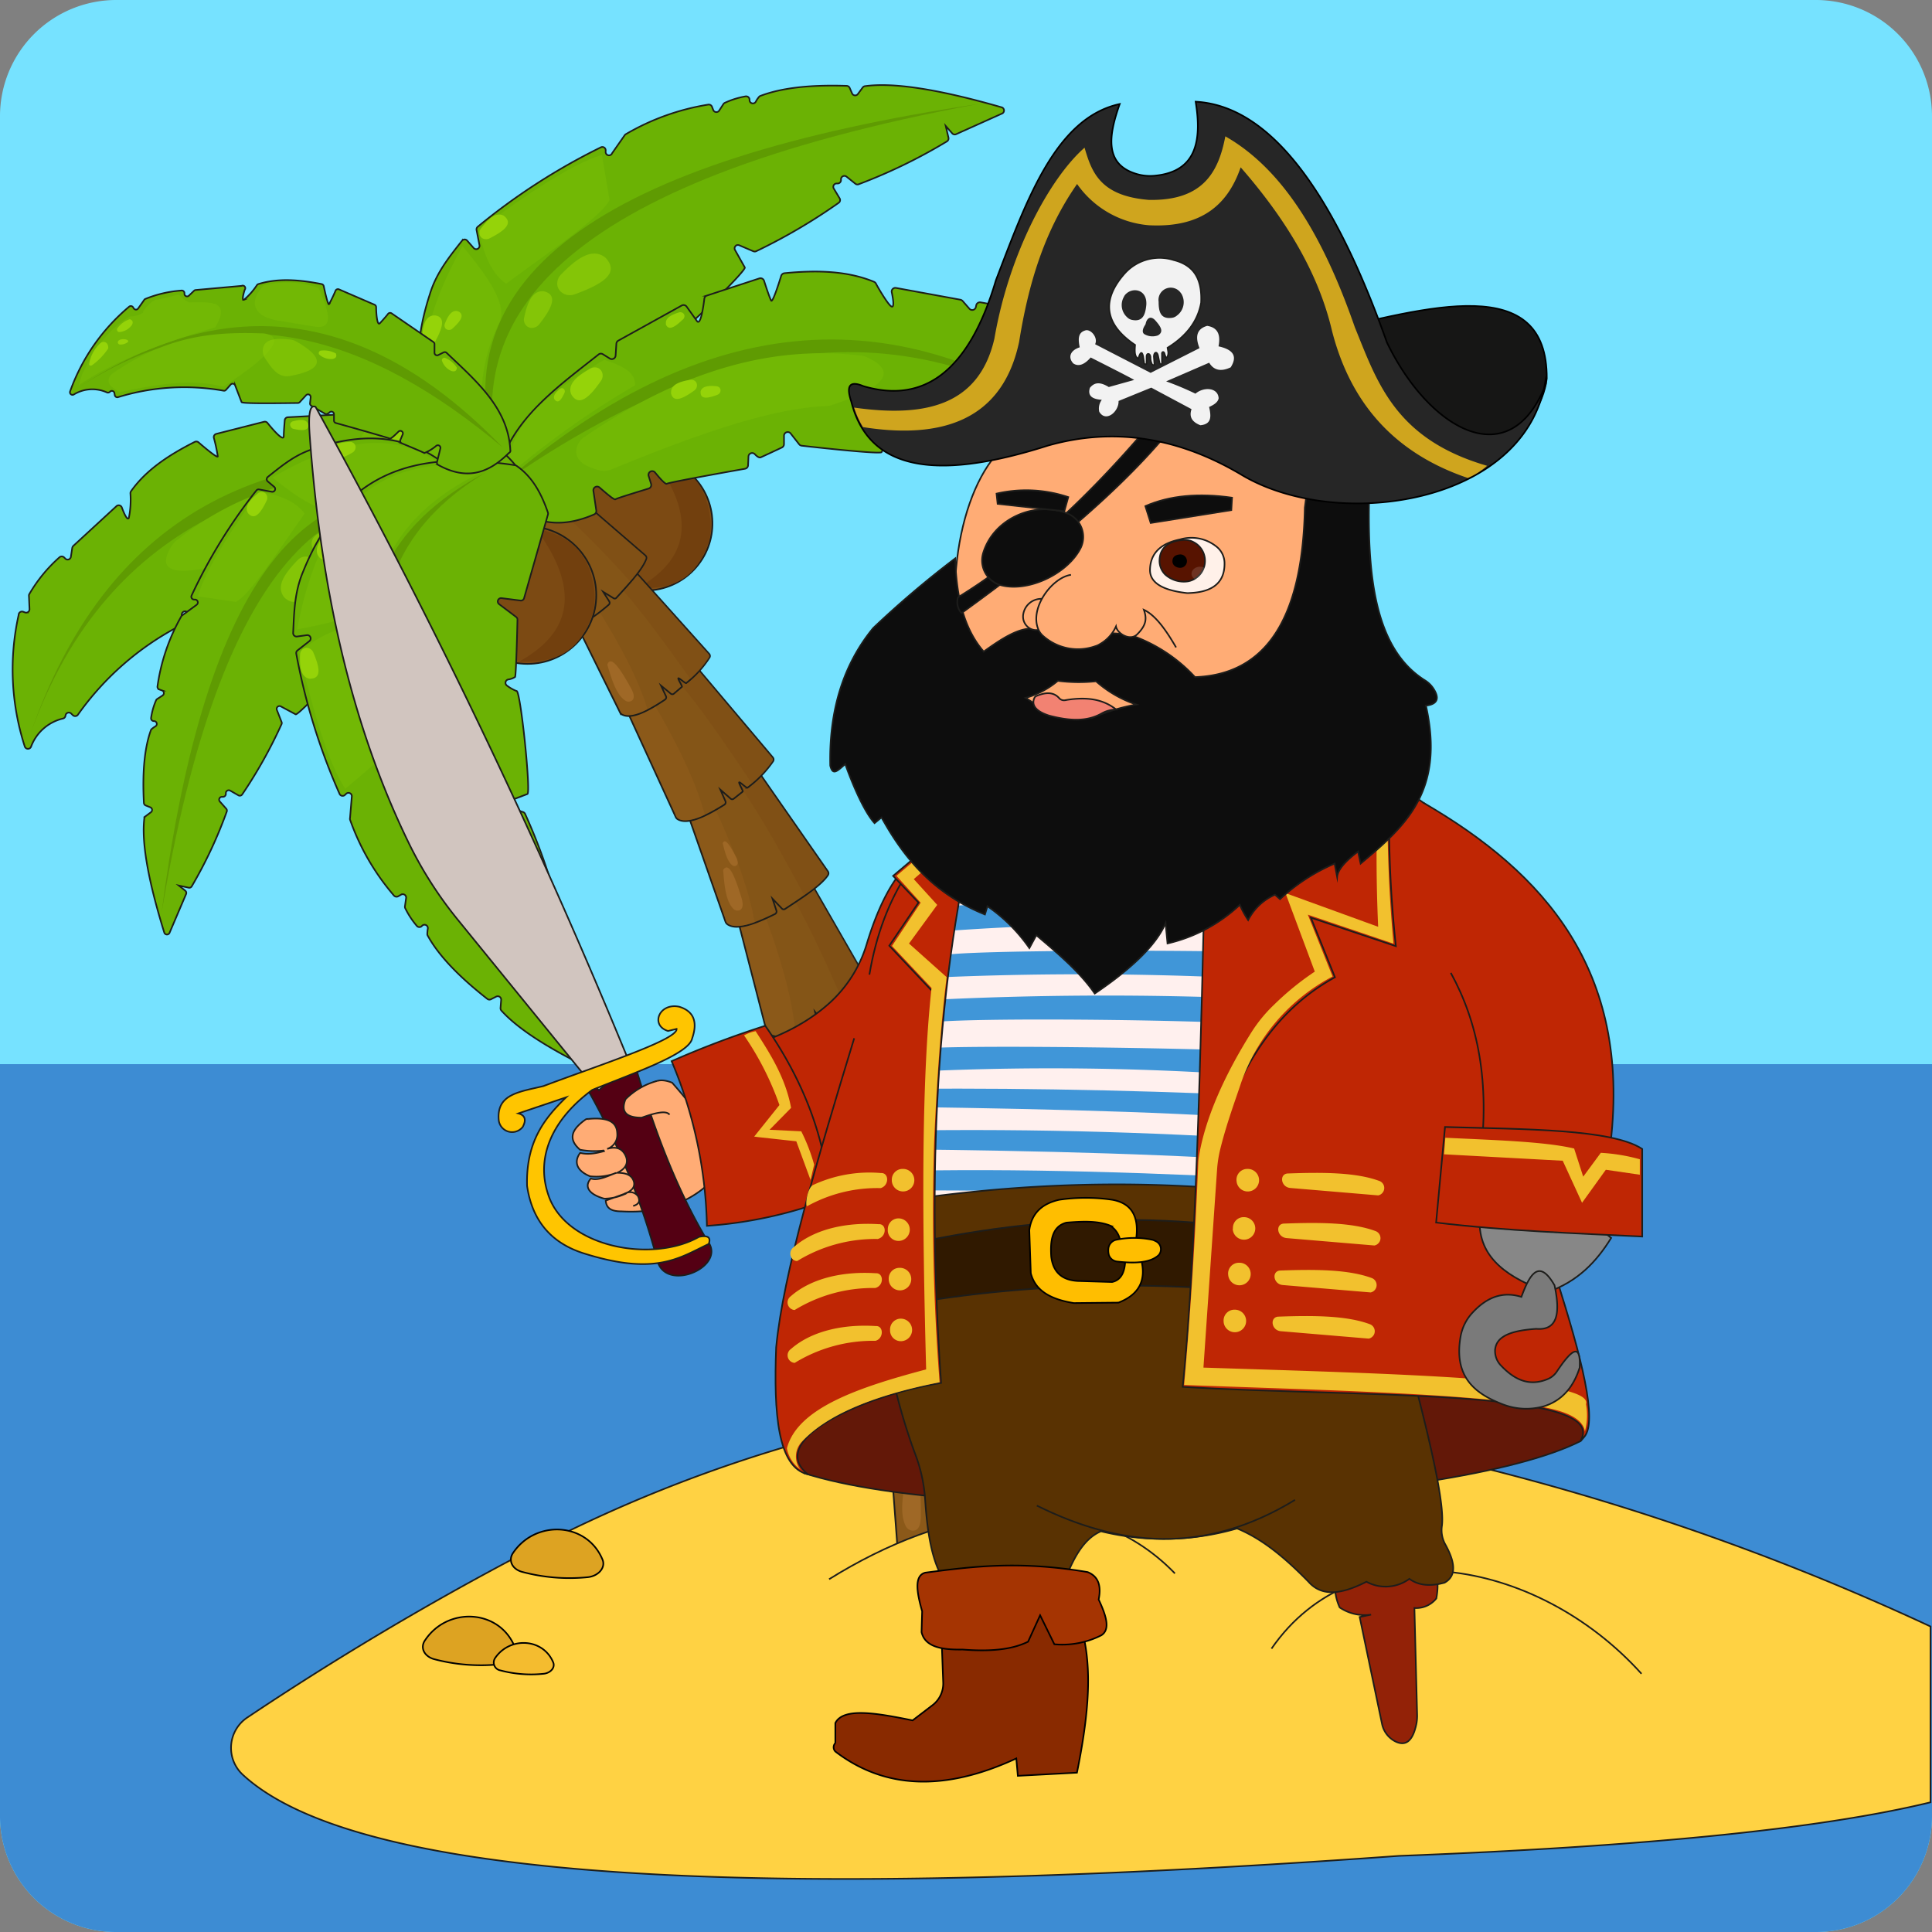 <svg id="Слой_2" data-name="Слой 2" xmlns="http://www.w3.org/2000/svg" viewBox="0 0 300 300"><rect x="0" y="0" width="300" height="300" fill="#808080" stroke="none"/><defs><style>.cls-1{fill:#76e2ff;}.cls-2{fill:#3d8cd3;}.cls-3,.cls-6{fill:#ffd243;}.cls-13,.cls-19,.cls-20,.cls-22,.cls-23,.cls-24,.cls-25,.cls-26,.cls-27,.cls-28,.cls-29,.cls-3,.cls-32,.cls-33,.cls-34,.cls-35,.cls-36,.cls-42,.cls-45,.cls-7,.cls-9{stroke:#1d1d1b;}.cls-13,.cls-19,.cls-20,.cls-22,.cls-23,.cls-24,.cls-25,.cls-26,.cls-27,.cls-28,.cls-29,.cls-3,.cls-32,.cls-33,.cls-34,.cls-35,.cls-36,.cls-37,.cls-39,.cls-4,.cls-40,.cls-42,.cls-45,.cls-46,.cls-47,.cls-48,.cls-5,.cls-7,.cls-9{stroke-miterlimit:10;stroke-width:0.25px;}.cls-4{fill:#f4bc2f;}.cls-37,.cls-39,.cls-4,.cls-40,.cls-46,.cls-47,.cls-48,.cls-5{stroke:#000;}.cls-5{fill:#dda322;}.cls-11,.cls-7{fill:#7c4a13;}.cls-8{fill:#72400e;}.cls-9{fill:#845517;}.cls-10{fill:#935d1c;}.cls-10,.cls-12{opacity:0.52;}.cls-11{opacity:0.45;}.cls-12{fill:#b27532;}.cls-13{fill:#6bb204;}.cls-14{fill:#5f9b02;}.cls-15{fill:#72b805;}.cls-16,.cls-17,.cls-18{fill:#95d309;}.cls-16{opacity:0.59;}.cls-18{opacity:0.44;}.cls-19{fill:#631808;}.cls-20{fill:#fff0ee;}.cls-21{fill:#4096d8;}.cls-22{fill:#932207;}.cls-23{fill:#593202;}.cls-24{fill:#301900;}.cls-25{fill:#ffac75;}.cls-26{fill:#540013;}.cls-27{fill:#d1c5bf;}.cls-28{fill:#ffc500;}.cls-29{fill:#bf2604;}.cls-30{fill:#f2c12e;}.cls-31{fill:#f2c02e;}.cls-32{fill:#878787;}.cls-33{fill:#7a7a7a;}.cls-34{fill:#0d0d0d;}.cls-35{fill:#fff1e9;}.cls-36{fill:#571300;}.cls-38{fill:#fffdfd;opacity:0.14;}.cls-38,.cls-41{isolation:isolate;}.cls-39{fill:#161615;}.cls-40,.cls-43{fill:#262626;}.cls-41{fill:#ffc91d;opacity:0.78;}.cls-42,.cls-44{fill:#f2f2f2;}.cls-45{fill:#f28272;}.cls-46{fill:#ffbe00;}.cls-47{fill:#892a00;}.cls-48{fill:#a53402;}</style></defs><title>3</title><path class="cls-1" d="M300,18V282a18,18,0,0,1-18,18H18A18,18,0,0,1,0,282V18A18.05,18.05,0,0,1,18,0H282A18.05,18.05,0,0,1,300,18Z"/><path class="cls-2" d="M300,165.24V282a18,18,0,0,1-18,18H18A18,18,0,0,1,0,282V165.24Z"/><path class="cls-3" d="M299.77,252.56v27.3c-17.61,4.27-45.84,6.93-82.54,8.32-111,8-163.68,2.11-179.57-12.64a5.67,5.67,0,0,1,.78-8.87,468.19,468.19,0,0,1,40.9-24.44q4.47-2.34,9-4.51a219.74,219.74,0,0,1,49.51-17.12,1,1,0,0,1,.25,0q2.9-.63,5.85-1.14c1.21-.22,2.43-.43,3.65-.62s2.62-.39,3.93-.54h0c1.73-.21,3.47-.37,5.21-.48h.15a103.42,103.42,0,0,1,17.15.33q11.08,1.11,21.74,2.79c2.57.39,5.11.81,7.64,1.26q5.68,1,11.24,2.16c1.47.29,2.94.61,4.4.93A386.27,386.27,0,0,1,299.77,252.56Z"/><path class="cls-4" d="M195.84,220.84c2.06-3.58,6.45-3,7.61,1.21a1.48,1.48,0,0,1-1.42,1.84,12.39,12.39,0,0,1-5.55-1A1.48,1.48,0,0,1,195.84,220.84Z"/><path class="cls-5" d="M79.64,241.18c3.48-5.24,11.5-4.86,13.92,1,.53,1.27-.69,2.62-2.43,2.74A28.45,28.45,0,0,1,81,244.06C79.51,243.62,78.91,242.29,79.64,241.18Z"/><path class="cls-5" d="M66,254.7c3.48-5.24,11.5-4.86,13.92,1,.53,1.27-.69,2.62-2.43,2.74a28.45,28.45,0,0,1-10.17-.83C65.82,257.14,65.22,255.81,66,254.7Z"/><path class="cls-4" d="M76.85,257.51c2.26-3.41,7.48-3.16,9.05.62.35.83-.45,1.71-1.58,1.78a18.52,18.52,0,0,1-6.61-.53A1.24,1.24,0,0,1,76.85,257.51Z"/><path class="cls-4" d="M213.8,225.75c.93-2.78,4.06-3,5.47-.24a1.06,1.06,0,0,1-.73,1.49,8.93,8.93,0,0,1-4,.11A1.06,1.06,0,0,1,213.8,225.75Z"/><path class="cls-6" d="M265.61,279.51c.1-.75.81-1.22,3.66-.67a.85.85,0,0,1,.37.18c1,.79,1,1.46-3.22,1.4a.88.88,0,0,1-.57-.25h0A.76.76,0,0,1,265.61,279.51Z"/><path class="cls-6" d="M268.26,278.09c.05-.38.4-.61,1.83-.33a.42.42,0,0,1,.18.08c.5.4.5.73-1.6.7a.45.45,0,0,1-.29-.12h0A.38.38,0,0,1,268.26,278.09Z"/><circle class="cls-7" cx="100.21" cy="81.28" r="10.42" transform="translate(-25.48 110.45) rotate(-52.11)"/><path class="cls-8" d="M101.53,71.26c5.61,7.64,6.75,14.92-2.62,20.1,4.16,0,8.42-.28,10.86-6.45a8.61,8.61,0,0,0,.56-4C109.84,76,107.64,72.29,101.53,71.26Z"/><path class="cls-9" d="M137.53,215.9l2,26.7a1.1,1.1,0,0,0,.26.64c1.57,1.81,5.72,1.42,10.71.32a.65.65,0,0,0,.5-.66l-.15-2.69,1.44,2.58a.51.51,0,0,0,.61.23c4.57-1.55,9.12-3.1,11.08-4.86a.71.71,0,0,0,.19-.79l-9.08-24.5Z"/><path class="cls-10" d="M139.72,241.71c-.17.95.1,1.75,1.48,2.19a10.62,10.62,0,0,0,4.53.3c.79-8-.39-18-2.55-29.11l-5.39.95Z"/><path class="cls-11" d="M150,214l5-1,8.83,23.9c.31.71.31,1.1-.36,1.43a26,26,0,0,1-5.67,2.76C155.24,230.45,152.64,220.51,150,214Z"/><path class="cls-9" d="M133.27,193.36l1.78,23.45a.93.93,0,0,0,.23.56c1.37,1.59,5,1.25,9.4.28a.57.57,0,0,0,.44-.58l-.13-2.36,1.26,2.26a.46.46,0,0,0,.54.21c4-1.36,8-2.73,9.73-4.27a.64.64,0,0,0,.17-.69l-8-21.51Z"/><path class="cls-10" d="M135.19,216c-.15.83.08,1.53,1.3,1.92a9.42,9.42,0,0,0,4,.27c.69-7-.35-15.86-2.24-25.57l-4.73.84Z"/><path class="cls-11" d="M144.22,191.68l4.41-.85,7.76,21c.27.62.27,1-.32,1.25a22.62,22.62,0,0,1-5,2.43C148.82,206.14,146.53,197.41,144.22,191.68Z"/><path class="cls-9" d="M127.49,175l3.28,20.94a1,1,0,0,0,.25.49c1.35,1.33,4.6.76,8.47-.43a.49.49,0,0,0,.35-.55l-.28-2.11,1.3,1.94a.41.41,0,0,0,.49.15c3.51-1.52,7-3,8.44-4.54a.56.56,0,0,0,.1-.63l-8.71-18.77Z"/><path class="cls-10" d="M130.85,195.19c-.08.75.18,1.37,1.3,1.63a8.43,8.43,0,0,0,3.6,0c.12-6.36-1.45-14.22-3.85-22.82l-4.2,1.1Z"/><path class="cls-11" d="M137.21,172.66l3.9-1.08,8.49,18.3c.29.54.31.85-.2,1.15a20.42,20.42,0,0,1-4.3,2.54C142.38,185.32,139.7,177.63,137.21,172.66Z"/><path class="cls-9" d="M120.37,158.87l5.74,19.42a.85.85,0,0,0,.3.44c1.45,1.09,4.45.14,8-1.47a.49.49,0,0,0,.27-.57l-.54-2,1.47,1.67a.39.39,0,0,0,.49.08c3.13-1.87,6.25-3.74,7.42-5.35a.54.54,0,0,0,0-.62L132.9,153.84Z"/><path class="cls-10" d="M126.1,177.61c0,.73.34,1.28,1.44,1.39a8.19,8.19,0,0,0,3.4-.5c-.69-6-3.17-13.29-6.52-21.13l-3.83,1.56Z"/><path class="cls-11" d="M129.29,155.47l3.56-1.51,10.34,16.27c.34.47.4.76,0,1.11a19.86,19.86,0,0,1-3.75,2.95C135.78,166.82,132.28,159.88,129.29,155.47Z"/><path class="cls-9" d="M114.17,141.29,119,160a.82.82,0,0,0,.27.43c1,.81,2.74.64,4.93,0,.1,0-.11-1.3,0-1.34s.57,1.16.7,1.12c.6-.21,1.23-.44,1.88-.7A.45.45,0,0,0,127,159l-.45-1.89,1.34,1.66a.36.36,0,0,0,.45.1c3-1.61,5.95-3.21,7.09-4.67a.53.53,0,0,0,0-.59L126,137.19Z"/><path class="cls-10" d="M119,159.36c0,.69.29,1.23,1.31,1.39a7.38,7.38,0,0,0,3.2-.28c-.47-5.77-2.59-12.77-5.51-20.39l-3.63,1.28Z"/><path class="cls-11" d="M122.61,138.55l3.38-1.24,9.21,16c.31.47.36.75-.07,1.05a17.79,17.79,0,0,1-3.59,2.6C128.37,149.65,125.28,142.88,122.61,138.55Z"/><path class="cls-9" d="M106.26,124.87l6.39,18.25a.85.85,0,0,0,.3.4c1.41,1,4.18,0,7.39-1.59a.44.44,0,0,0,.22-.54l-.61-1.84,1.47,1.54a.37.37,0,0,0,.47.06c2.83-1.85,5.66-3.7,6.67-5.25a.53.53,0,0,0,0-.59l-10.81-15.52Z"/><path class="cls-10" d="M112.6,142.47c.05.69.39,1.2,1.42,1.28a7.34,7.34,0,0,0,3.16-.56c-1-5.7-3.65-12.5-7.2-19.85l-3.51,1.58Z"/><path class="cls-11" d="M114.44,121.43l3.26-1.52,10.53,15.15c.34.44.42.71,0,1.05a18.13,18.13,0,0,1-3.36,2.89C121.11,132,117.47,125.52,114.44,121.43Z"/><path class="cls-9" d="M96.86,109.29l8.06,17.57a.77.77,0,0,0,.34.37c1.5.86,4.16-.36,7.21-2.27a.44.44,0,0,0,.17-.56l-.78-1.78,1.61,1.41a.36.36,0,0,0,.46,0l1.4-1.11c.11-.09-.67-1.35-.55-1.44s1.15.94,1.29.84a17.39,17.39,0,0,0,4-4.14.52.52,0,0,0-.07-.58l-12.21-14.46Z"/><path class="cls-10" d="M104.81,126.22c.12.68.5,1.16,1.53,1.14a7.45,7.45,0,0,0,3.1-.85c-1.49-5.59-4.81-12.11-9-19.09l-3.35,1.9Z"/><path class="cls-11" d="M104.68,105.1l3.1-1.82,11.9,14.1c.38.41.48.67.12,1.05a17.69,17.69,0,0,1-3.08,3.19C112.31,115,108.08,108.89,104.68,105.1Z"/><path class="cls-9" d="M88.27,94.43l8,16.19a.78.78,0,0,0,.33.34c1.43.76,3.88-.46,6.67-2.33a.42.42,0,0,0,.14-.53l-.77-1.64,1.54,1.27a.36.36,0,0,0,.44,0l1.27-1.08c.1-.09-.67-1.24-.56-1.33s1.11.85,1.23.75a15.91,15.91,0,0,0,3.64-4,.49.49,0,0,0-.08-.54L98.33,88.39Z"/><path class="cls-10" d="M96.19,110c.13.63.5,1.07,1.47,1a7,7,0,0,0,2.87-.88C99,105,95.69,99,91.55,92.59l-3.08,1.87Z"/><path class="cls-11" d="M95.46,90.29l2.85-1.79,11.52,12.84c.37.37.47.61.14,1a16.38,16.38,0,0,1-2.78,3.06C102.88,99.34,98.75,93.74,95.46,90.29Z"/><path class="cls-9" d="M78.41,82.11l9.67,14.51a.73.73,0,0,0,.35.28c1.46.56,3.66-.91,6.1-3a.4.4,0,0,0,.07-.52l-.94-1.48,1.63,1a.32.32,0,0,0,.41-.06c2.07-2.25,4.12-4.5,4.66-6.08a.48.48,0,0,0-.15-.51L87.3,75.11Z"/><path class="cls-10" d="M87.89,96.07a1.17,1.17,0,0,0,1.53.79,6.68,6.68,0,0,0,2.63-1.19c-2.11-4.77-6-10.1-10.73-15.72l-2.71,2.16Z"/><path class="cls-11" d="M84.79,77.28l2.5-2.06L99.88,86.09c.4.31.52.53.25.92a15.57,15.57,0,0,1-2.29,3.27A148.38,148.38,0,0,0,84.79,77.28Z"/><path class="cls-12" d="M94.3,103.2c.69,2.36,1.41,4.65,2.76,5.57a.9.9,0,0,0,1.09,0c.43-.38.3-1.06-.18-1.93C96.36,103.94,94.88,101.64,94.3,103.2Z"/><path class="cls-12" d="M112.29,135.09c.19,2.44.42,4.83,1.55,6a.91.91,0,0,0,1.07.22c.5-.28.51-1,.22-1.92C114.16,136.24,113.19,133.68,112.29,135.09Z"/><path class="cls-12" d="M125.77,170.42c.19,2.45.42,4.84,1.55,6a.89.89,0,0,0,1.07.21c.49-.27.5-1,.22-1.91C127.63,171.57,126.67,169,125.77,170.42Z"/><path class="cls-12" d="M131,181.41c0,3.43.15,6.78,1.62,8.54a1.25,1.25,0,0,0,1.47.39c.72-.34.79-1.3.48-2.65C133.49,183.18,132.38,179.52,131,181.41Z"/><path class="cls-12" d="M112.22,130.94c.35,1.44.72,2.83,1.5,3.43a.54.54,0,0,0,.66,0c.27-.21.21-.62,0-1.16C113.44,131.44,112.61,130,112.22,130.94Z"/><path class="cls-12" d="M140.94,228.3c-.71,3.34-1.34,6.63-.3,8.66a1.26,1.26,0,0,0,1.35.7c.77-.17,1-1.09,1-2.47C143,230.57,142.69,226.77,140.94,228.3Z"/><path class="cls-12" d="M142.46,222.74c-.09,2-.14,4.06.67,5.17a.77.77,0,0,0,.87.29c.44-.18.52-.76.38-1.57C143.9,223.89,143.36,221.66,142.46,222.74Z"/><circle class="cls-7" cx="81.91" cy="92.41" r="10.68"/><path class="cls-8" d="M83.27,82.14C89,90,90.19,97.44,80.58,102.75c4.27,0,8.64-.28,11.14-6.61A8.82,8.82,0,0,0,92.29,92C91.79,87,89.54,83.2,83.27,82.14Z"/><path class="cls-13" d="M95.66,64.63,90.17,76.9a.56.56,0,0,1-.22.24c-2.66,1.56-5.4,2.7-8.38,2.42a.49.49,0,0,1-.24-.08C69.47,72.23,61.11,63,66.75,45.67c1-3.3,3-5.77,5-8.3a.52.52,0,0,1,.8,0l1,1.14a.52.52,0,0,0,.9-.46L74,35.73a.54.54,0,0,1,.17-.51A97.88,97.88,0,0,1,93.29,22.88a.52.52,0,0,1,.76.42l0,.23a.52.52,0,0,0,1,.26L97,21a.52.52,0,0,1,.17-.16A36.84,36.84,0,0,1,110,16.24a.53.53,0,0,1,.56.34l.19.49a.52.52,0,0,0,.93.09l.65-1a.52.52,0,0,1,.24-.2,12.53,12.53,0,0,1,3.22-1,.53.53,0,0,1,.6.52v0a.52.52,0,0,0,1,.25,3.89,3.89,0,0,1,.48-.7.46.46,0,0,1,.21-.14c3-1.14,7.2-1.76,13.39-1.56a.53.53,0,0,1,.47.32l.37.85a.52.52,0,0,0,.9.1l.74-1a.53.53,0,0,1,.35-.22c4.17-.58,10.88.31,21.19,3.27a.52.52,0,0,1,.07,1l-7.1,3.19a.52.52,0,0,1-.61-.14l-1-1.14.43,1.82a.54.54,0,0,1-.25.58,83.32,83.32,0,0,1-13.72,6.66.51.51,0,0,1-.49-.09l-1.37-1.1a.53.53,0,0,0-.86.38V28a.52.52,0,0,1-.51.49h-.17a.52.52,0,0,0-.44.79l.91,1.52a.52.52,0,0,1-.16.7,88.32,88.32,0,0,1-12.82,7.52.55.55,0,0,1-.42,0l-2.18-.93a.52.52,0,0,0-.66.74l1.51,2.69c.38.47-11.32,11.8-11.58,11.17a6.31,6.31,0,0,0-1.69-.31.52.52,0,0,0-.47.84c.32.42.61.85.58,1s-4.52,5.9-5.44,7a.53.53,0,0,1-.42.2l-3.34-.14a.52.52,0,0,0-.31,1L95.47,64A.51.51,0,0,1,95.66,64.63Z"/><path class="cls-14" d="M78.6,75.79c-9-26.23,8.22-47.48,73.35-59.65C94.86,24.69,65,42.71,78.6,75.79Z"/><path class="cls-15" d="M71.82,38.21c-7.79,14-9.81,27.1,5,37.44l2,1.31c-4.38-8.78-5.74-17.65-1.37-26.69C79,47.51,75.79,43,71.82,38.21Z"/><path class="cls-15" d="M74.33,35.65c.72,3.64,1.88,6.75,4.26,8.4,6.57-4.86,14.85-10.43,16.06-13l-1.18-7C88.46,25.58,81.51,30.42,74.33,35.65Z"/><path class="cls-16" d="M87.08,45.29a1.71,1.71,0,0,1-.55-1.1,2,2,0,0,1,.61-1.59c2.4-2.47,4.7-4.09,6.68-2.74a1.61,1.61,0,0,1,.36.33c2,2.34-.78,4-4.94,5.51A2.08,2.08,0,0,1,87.08,45.29Z"/><path class="cls-16" d="M82.38,50.91a1.25,1.25,0,0,1-.81-.53,1.37,1.37,0,0,1-.18-1.07c.5-2.35,1.26-4.15,2.92-4.09a1.75,1.75,0,0,1,.33.06c2,.64,1,2.64-.85,5A1.48,1.48,0,0,1,82.38,50.91Z"/><path class="cls-17" d="M66.56,53.69a1,1,0,0,1-.71-.26,1.09,1.09,0,0,1-.32-.88c.09-1.9.46-3.41,1.77-3.57h.27c1.68.25,1.15,1.94,0,4.07A1.16,1.16,0,0,1,66.56,53.69Z"/><path class="cls-17" d="M74.91,37a1,1,0,0,1-.44-.62,1.12,1.12,0,0,1,.22-.91c1.15-1.52,2.3-2.57,3.48-2a1.53,1.53,0,0,1,.22.16c1.25,1.14-.14,2.25-2.31,3.35A1.19,1.19,0,0,1,74.91,37Z"/><path class="cls-17" d="M69.44,51.18a.6.6,0,0,1-.35-.31.75.75,0,0,1,0-.64c.48-1.21,1.06-2.11,1.94-1.92a.85.85,0,0,1,.17.06c1,.53.31,1.52-.93,2.64A.79.79,0,0,1,69.44,51.18Z"/><path class="cls-13" d="M77,75.82c3.8,4.59,8.46,7,15.25,4.06a.58.58,0,0,0,.34-.62l-.45-3.05a.58.58,0,0,1,.95-.52c1,.87,2.3,2,2.48,1.84s3.77-1.24,5.15-1.67a.58.58,0,0,0,.38-.73l-.38-1.21a.58.58,0,0,1,1-.55c.81,1,1.62,1.87,1.82,1.75.39-.24,9.94-1.94,12.14-2.33a.57.57,0,0,0,.48-.54l.06-1.33a.57.57,0,0,1,1-.38c.33.34.67.59.92.47.5-.22,2.47-1.14,3.27-1.52a.58.58,0,0,0,.33-.53l0-1.32a.58.58,0,0,1,1-.37L124.1,69a.61.61,0,0,0,.39.21c1.72.2,12.19,1.36,12.4,1s1.16-2.36,1.73-3.55a.58.58,0,0,1,1-.09l.93,1.26a.56.56,0,0,0,.5.23,49.8,49.8,0,0,1,23.07,3.61.58.58,0,0,0,.78-.39l.1-.42a.59.59,0,0,1,1-.21h0a.56.56,0,0,0,.66.19,7.86,7.86,0,0,1,7.22,1.15.58.58,0,0,0,.88-.63,43.47,43.47,0,0,0-11.26-19.82.58.58,0,0,0-.87.06l-.19.24a.58.58,0,0,1-1-.06l-1.14-2a.57.57,0,0,0-.23-.23,25.9,25.9,0,0,0-7.81-2.6.58.58,0,0,0-.67.45l-.06.29a.58.58,0,0,1-1,.25l-1.06-1.21a.65.65,0,0,0-.33-.19l-10-1.83a.57.57,0,0,0-.67.68c.21,1,.45,2.49-.07,2.19S136.34,44.68,136,44a.65.65,0,0,0-.28-.24c-4.2-1.74-9-1.82-13.92-1.34a.61.61,0,0,0-.5.41c-.33,1.09-1.33,4.22-1.55,3.85s-.81-2.15-1.11-3.09a.58.58,0,0,0-.73-.36l-8.15,2.67a.57.57,0,0,0-.39.48c-.13,1.1-.57,4.28-1.15,3.47l-1.61-2.25a.59.59,0,0,0-.75-.16L96,52.9a.57.57,0,0,0-.29.47l-.12,1.86a.59.59,0,0,1-.89.45L93.61,55A.57.57,0,0,0,93,55c-7.14,5.65-14.81,11-16,20.35A.64.64,0,0,0,77,75.82Z"/><path class="cls-14" d="M78.54,74.71C109.93,53,141.36,45.37,172.87,70Q126.77,33.22,78.54,74.71Z"/><path class="cls-15" d="M78.19,73.09c2.11-4.91,1-8.68,15.63-17.21,2.69.85,4.9,1.9,4.8,3.95A133.6,133.6,0,0,0,79,73.75C78.79,74.18,77.67,73.55,78.19,73.09Z"/><path class="cls-15" d="M89.5,69.77c-.22,1.5.93,2.59,3.59,3.26a2.93,2.93,0,0,0,1.85-.14c12.61-5.17,24.53-9.49,33.29-9.82a3.35,3.35,0,0,0,.83-.14c8.52-2.77,10.35-5.26,5.55-7.46a3.31,3.31,0,0,0-.87-.24c-13.33-1.64-27.55,2-43,12.63A2.9,2.9,0,0,0,89.5,69.77Z"/><path class="cls-17" d="M93.43,57.68a1.21,1.21,0,0,0-.62-.56,1.37,1.37,0,0,0-1.15.12c-2,1.13-3.52,2.34-3,3.88a1.59,1.59,0,0,0,.15.29c1.18,1.73,2.78.21,4.49-2.25A1.42,1.42,0,0,0,93.43,57.68Z"/><path class="cls-17" d="M108.22,59.69a.88.88,0,0,0-.29-.52,1,1,0,0,0-.8-.19c-1.64.28-2.92.76-2.92,1.91a1,1,0,0,0,0,.24c.39,1.43,1.82.79,3.55-.46A1,1,0,0,0,108.22,59.69Z"/><path class="cls-17" d="M111.88,60.68a.6.6,0,0,0-.1-.42.72.72,0,0,0-.54-.29c-1.22-.12-2.22,0-2.45.8a1.11,1.11,0,0,0,0,.17c0,1.1,1.14.92,2.62.36A.73.73,0,0,0,111.88,60.68Z"/><path class="cls-17" d="M106.27,48.93a.63.63,0,0,0-.27-.35.7.7,0,0,0-.6-.06c-1.18.37-2.06.85-2,1.7a1.09,1.09,0,0,0,0,.17c.43,1,1.41.39,2.55-.71A.73.73,0,0,0,106.27,48.93Z"/><path class="cls-17" d="M87.59,60.44a.47.47,0,0,0-.27-.16.53.53,0,0,0-.41.13c-.66.56-1.1,1.11-.8,1.63a.34.34,0,0,0,.08.09c.55.55,1-.12,1.47-1.14A.54.54,0,0,0,87.59,60.44Z"/><path class="cls-13" d="M80.07,72.53c-.68,5.29-3,9.36-9.61,10.36a.51.51,0,0,1-.55-.3l-1.12-2.53a.51.51,0,0,0-1,.06,8.87,8.87,0,0,1-1,2.58c-.25,0-3.45.86-4.7,1.19a.52.52,0,0,1-.64-.36l-.29-1.11a.52.52,0,0,0-1,.07c-.15,1.14-.34,2.19-.55,2.19-.41,0-8.45,3.29-10.31,4a.52.52,0,0,1-.62-.19l-.68-1a.52.52,0,0,0-.93.18c-.08.41-.22.76-.46.8l-3.2.41a.53.53,0,0,1-.51-.24l-.62-1a.51.51,0,0,0-1,.21l-.21,1.9a.51.51,0,0,1-.19.35c-1.21,1-8.58,6.86-8.94,6.65S30,95.58,29,95a.51.51,0,0,0-.78.41l-.11,1.4a.49.49,0,0,1-.27.41,44.7,44.7,0,0,0-15.74,13.76.52.52,0,0,1-.78.08l-.28-.27a.52.52,0,0,0-.87.33h0a.52.52,0,0,1-.41.46,7,7,0,0,0-4.92,4.32.52.52,0,0,1-1,0,38.94,38.94,0,0,1-.95-20.4A.53.53,0,0,1,3.62,95l.26.1a.52.52,0,0,0,.7-.51l-.09-2.07a.43.43,0,0,1,.06-.27,23.2,23.2,0,0,1,4.67-5.7.53.53,0,0,1,.73,0l.18.18A.51.51,0,0,0,11,86.5l.22-1.43a.59.59,0,0,1,.16-.3l6.7-6.17a.52.52,0,0,1,.84.2c.31.85.84,2.1,1.09,1.62a14.29,14.29,0,0,0,.24-3.83.55.55,0,0,1,.1-.32c2.34-3.31,5.91-5.65,9.9-7.66a.54.54,0,0,1,.57.07c.77.67,3,2.56,3,2.18A26.76,26.76,0,0,0,33.21,68a.52.52,0,0,1,.38-.63L41,65.49a.51.51,0,0,1,.53.18c.63.77,2.48,3,2.53,2.07,0-.74.11-1.85.15-2.47a.51.51,0,0,1,.49-.48l10-.54a.52.52,0,0,1,.45.21l1,1.34a.52.52,0,0,0,.89-.08l.5-1.06a.53.53,0,0,1,.52-.29c8.11.87,16.45,1.23,21.87,7.75A.54.54,0,0,1,80.07,72.53Z"/><path class="cls-14" d="M78.41,72.41C44.27,71,16.81,80.21,4.73,113.94Q22,64,78.41,72.41Z"/><path class="cls-15" d="M77.9,71c-4-2.71-4.89-6.1-20.06-5.56-1.63,1.93-2.81,3.78-1.75,5.28a120.73,120.73,0,0,1,21.54,1.15C78,72.12,78.51,71.11,77.9,71Z"/><path class="cls-15" d="M67.74,73.9c.89,1,.54,2.41-1.15,4.19a2.72,2.72,0,0,1-1.48.77C53.1,81,42,83.4,35.21,87.34a3.48,3.48,0,0,1-.69.29c-7.78,2-10.35,1-7.77-3a2.75,2.75,0,0,1,.54-.59c9.32-7.62,21.8-11.7,38.59-11A2.6,2.6,0,0,1,67.74,73.9Z"/><path class="cls-17" d="M59,66.62a1,1,0,0,1,.21-.72,1.2,1.2,0,0,1,.92-.46c2.09-.12,3.78.1,4.12,1.52a.93.93,0,0,1,0,.29c-.06,1.87-2,1.48-4.47.44A1.28,1.28,0,0,1,59,66.62Z"/><path class="cls-17" d="M48.75,75.22a.84.84,0,0,1,0-.54.89.89,0,0,1,.52-.52c1.38-.58,2.57-.82,3.12,0a.82.82,0,0,1,.09.19c.4,1.27-1,1.47-2.91,1.35A.92.92,0,0,1,48.75,75.22Z"/><path class="cls-17" d="M46.45,77.72a.53.53,0,0,1-.12-.38.61.61,0,0,1,.26-.47c.88-.68,1.68-1.08,2.24-.56a.29.29,0,0,1,.1.12c.53.83-.43,1.24-1.82,1.52A.66.66,0,0,1,46.45,77.72Z"/><path class="cls-17" d="M45.09,66.13a.52.52,0,0,1,0-.39.63.63,0,0,1,.43-.33c1.07-.28,2-.34,2.28.35a.44.44,0,0,1,.05.15c.16,1-.88,1-2.27.69A.66.66,0,0,1,45.09,66.13Z"/><path class="cls-17" d="M64.73,65.92a.41.41,0,0,1,.13-.24.45.45,0,0,1,.37-.1c.77.1,1.37.31,1.39.85,0,0,0,.07,0,.11-.16.67-.84.39-1.66-.17A.48.48,0,0,1,64.73,65.92Z"/><path class="cls-13" d="M64.9,93.76l10.23-4.82a.52.52,0,0,0,.2-.19,11.79,11.79,0,0,0,1.9-7.09.68.68,0,0,0-.07-.2c-6.3-9.85-14.23-16.73-28.69-11.69-2.75.9-4.8,2.63-6.9,4.3a.45.45,0,0,0,0,.68l1,.84a.44.44,0,0,1-.37.77L40.23,76a.43.43,0,0,0-.42.16A82.09,82.09,0,0,0,29.75,92.47a.44.44,0,0,0,.37.63h.19a.45.45,0,0,1,.24.8l-2.29,1.68a.44.44,0,0,0-.12.15,30.58,30.58,0,0,0-3.69,10.85.44.44,0,0,0,.29.48l.41.15a.44.44,0,0,1,.1.78l-.86.56a.45.45,0,0,0-.16.2,10.53,10.53,0,0,0-.77,2.73.43.43,0,0,0,.44.49h0a.44.44,0,0,1,.23.82,3.64,3.64,0,0,0-.58.42.3.3,0,0,0-.12.17c-.91,2.52-1.36,6.09-1.09,11.3a.46.46,0,0,0,.28.39l.72.29a.44.44,0,0,1,.1.76l-.86.64a.44.44,0,0,0-.17.3c-.42,3.51.43,9.14,3.1,17.76a.44.44,0,0,0,.83,0l2.56-6a.45.45,0,0,0-.13-.51l-1-.8,1.53.33a.44.44,0,0,0,.48-.22A69.52,69.52,0,0,0,35.22,126a.44.44,0,0,0-.09-.42l-1-1.13a.44.44,0,0,1,.31-.72l.22,0a.45.45,0,0,0,.41-.44v-.14a.45.45,0,0,1,.66-.39l1.29.74a.45.45,0,0,0,.59-.14,73.93,73.93,0,0,0,6.11-10.91.43.43,0,0,0,0-.35L43,110.26a.44.44,0,0,1,.61-.57l2.29,1.23c.41.31,9.74-9.72,9.2-9.93a5.26,5.26,0,0,1-.28-1.41.44.44,0,0,1,.69-.42,2.37,2.37,0,0,0,.85.48c.25,0,4.89-3.9,5.84-4.69a.46.46,0,0,0,.15-.37l-.17-2.8a.44.44,0,0,1,.8-.28l1.42,2.11A.43.43,0,0,0,64.9,93.76Z"/><path class="cls-14" d="M74,79.22c-22.21-7.16-39.79,7.72-48.94,62.7C31.3,93.75,46,68.36,74,79.22Z"/><path class="cls-15" d="M42.29,74.15c11.66-6.79,22.62-8.7,31.57,3.58L75,79.4c-7.46-3.53-14.94-4.53-22.47-.71C50.23,80.07,46.38,77.41,42.29,74.15Z"/><path class="cls-15" d="M40.17,76.31c3.08.54,5.71,1.46,7.14,3.44-4,5.61-8.52,12.66-10.69,13.72l-5.88-.87C31.94,88.36,35.89,82.43,40.17,76.31Z"/><path class="cls-16" d="M48.49,86.86a1.45,1.45,0,0,0-.93-.44,1.72,1.72,0,0,0-1.33.54c-2,2.06-3.36,4-2.19,5.67a2,2,0,0,0,.28.3c2,1.63,3.37-.73,4.56-4.25A1.78,1.78,0,0,0,48.49,86.86Z"/><path class="cls-16" d="M53.14,82.82a1,1,0,0,0-.45-.67,1.2,1.2,0,0,0-.91-.13c-2,.45-3.47,1.12-3.39,2.52a1.4,1.4,0,0,0,.06.28c.57,1.69,2.23.82,4.22-.8A1.25,1.25,0,0,0,53.14,82.82Z"/><path class="cls-17" d="M55.22,69.47a.82.82,0,0,0-.23-.59.93.93,0,0,0-.75-.26c-1.6.11-2.86.44-3,1.55a.89.89,0,0,0,0,.23c.24,1.4,1.66.93,3.43-.09A1,1,0,0,0,55.22,69.47Z"/><path class="cls-17" d="M41.35,76.77a.82.82,0,0,0-.52-.36.94.94,0,0,0-.77.2c-1.26,1-2.12,2-1.59,3a1,1,0,0,0,.13.18c1,1,1.89-.15,2.78-2A1,1,0,0,0,41.35,76.77Z"/><path class="cls-17" d="M53.15,71.93a.53.53,0,0,0-.26-.29.68.68,0,0,0-.54,0c-1,.42-1.75.92-1.58,1.66a.88.88,0,0,0,0,.15c.47.86,1.29.23,2.21-.83A.67.67,0,0,0,53.15,71.93Z"/><path class="cls-13" d="M81.39,92.84l3.69-12.93a.58.58,0,0,0,0-.32c-1-2.92-2.4-5.55-4.86-7.25a.67.67,0,0,0-.23-.1c-13.75-2.07-26.11-.36-32.92,16.51-1.35,3.18-1.4,6.36-1.55,9.55a.53.53,0,0,0,.59.54l1.52-.21a.52.52,0,0,1,.4.93L46.19,101a.52.52,0,0,0-.19.49,97.14,97.14,0,0,0,6.72,21.77.52.52,0,0,0,.85.17l.17-.16a.52.52,0,0,1,.89.41l-.28,3.36a.46.46,0,0,0,0,.23,36.81,36.81,0,0,0,6.82,11.79.54.54,0,0,0,.66.12l.46-.26a.52.52,0,0,1,.77.53l-.17,1.2a.67.67,0,0,0,0,.31,12.86,12.86,0,0,0,1.84,2.82.52.52,0,0,0,.79,0l0,0a.52.52,0,0,1,.91.43,5.49,5.49,0,0,0-.08.85.42.42,0,0,0,.07.24c1.54,2.79,4.39,6,9.25,9.81a.52.52,0,0,0,.56.06l.83-.42a.53.53,0,0,1,.76.51l-.1,1.27a.56.56,0,0,0,.13.39c2.82,3.13,8.53,6.77,18.32,11.13a.53.53,0,0,0,.69-.71c-1-2-2.82-5.84-3.39-7A.52.52,0,0,0,93,160l-1.48.25L93,159.15a.52.52,0,0,0,.18-.6A82.36,82.36,0,0,0,87,144.63a.5.5,0,0,0-.44-.25l-1.76,0a.52.52,0,0,1-.4-.84l.15-.21a.52.52,0,0,0-.07-.71l-.13-.11a.53.53,0,0,1,.17-.89L86.2,141a.53.53,0,0,0,.33-.64,89.56,89.56,0,0,0-5-14,.57.57,0,0,0-.32-.27L79,125.39a.52.52,0,0,1,0-1l2.89-1.09c.59-.12-1.08-16.32-1.69-16a6.18,6.18,0,0,1-1.48-.84.53.53,0,0,1,.18-.95,2.6,2.6,0,0,0,1.08-.39c.16-.25.34-7.42.37-8.89a.49.49,0,0,0-.2-.42l-2.65-2a.52.52,0,0,1,.39-.93l3,.38A.51.51,0,0,0,81.39,92.84Z"/><path class="cls-14" d="M75.5,73.32C51.71,87.58,51.26,115,93.29,166.17,55.08,122.89,43.83,89.91,75.5,73.32Z"/><path class="cls-15" d="M46.14,97.72c3-15.74,9.93-27,27.92-25.44l2.38.29c-9,3.91-15.75,9.82-18.22,19.55C57.66,95.25,52.26,96.61,46.14,97.72Z"/><path class="cls-15" d="M46.41,101.3c2.9-2.32,5.79-4,8.67-3.69,1.91,7.94,4.66,17.54,3.92,20.3l-5.39,4.58C50.75,118.1,48.55,109.92,46.41,101.3Z"/><path class="cls-16" d="M62.38,102.12a1.72,1.72,0,0,0-1.13.49,2,2,0,0,0-.55,1.61c.24,3.44,1,6.15,3.34,6.39a2.09,2.09,0,0,0,.5,0c3-.51,2-3.59-.24-7.41A2.09,2.09,0,0,0,62.38,102.12Z"/><path class="cls-16" d="M62.4,94.8a1.2,1.2,0,0,0-1-.12,1.4,1.4,0,0,0-.83.7c-1.13,2.12-1.71,4-.39,5a.92.92,0,0,0,.29.17c2,.82,2.49-1.36,2.59-4.41A1.47,1.47,0,0,0,62.4,94.8Z"/><path class="cls-17" d="M52.08,82.49a1,1,0,0,0-.71-.26,1.1,1.1,0,0,0-.82.46c-1.15,1.52-1.84,2.92-.94,3.88a.68.68,0,0,0,.21.17c1.44.89,2.13-.74,2.59-3.13A1.18,1.18,0,0,0,52.08,82.49Z"/><path class="cls-17" d="M47.76,100.61a1,1,0,0,0-.74.18,1.15,1.15,0,0,0-.42.85c-.1,1.9.11,3.44,1.4,3.74a1.18,1.18,0,0,0,.27,0c1.69-.07,1.34-1.81.39-4.05A1.17,1.17,0,0,0,47.76,100.61Z"/><path class="cls-17" d="M52.66,86.26a.66.66,0,0,0-.46,0,.76.76,0,0,0-.43.48C51.36,88,51.22,89,52,89.47a.49.49,0,0,0,.17.06c1.14.26,1.22-1,1-2.62A.8.8,0,0,0,52.66,86.26Z"/><path class="cls-13" d="M79,70.35c-3,3-6.37,4.37-10.94,1.85a.4.4,0,0,1-.2-.45l.52-2.11a.4.4,0,0,0-.63-.42,7,7,0,0,1-1.86,1.13c-.15-.12-2.56-1.12-3.5-1.51a.41.41,0,0,1-.22-.53l.35-.83A.4.4,0,0,0,61.9,67c-.64.64-1.26,1.2-1.39,1.1s-6.83-2-8.35-2.41a.4.4,0,0,1-.3-.41l0-.94a.4.4,0,0,0-.66-.33c-.25.22-.51.37-.67.27l-2.19-1.27a.41.41,0,0,1-.2-.4l.1-.92a.41.41,0,0,0-.7-.33l-1,1.09a.43.43,0,0,1-.28.13c-1.22,0-8.63.16-8.75-.14s-.66-1.72-1-2.6a.41.41,0,0,0-.69-.12l-.73.82a.39.39,0,0,1-.37.13,35,35,0,0,0-16.38,1,.4.4,0,0,1-.52-.32l-.05-.3a.4.4,0,0,0-.7-.21h0a.42.42,0,0,1-.48.09,5.53,5.53,0,0,0-5.13.33.4.4,0,0,1-.57-.5,30.61,30.61,0,0,1,9.16-13.14.41.41,0,0,1,.61.09l.12.19a.41.41,0,0,0,.67,0l.94-1.33a.35.35,0,0,1,.17-.15,18.4,18.4,0,0,1,5.63-1.31.42.42,0,0,1,.45.36l0,.2a.41.41,0,0,0,.68.25l.82-.78a.41.41,0,0,1,.25-.11l7.12-.64A.4.4,0,0,1,38,45c-.22.68-.48,1.71-.1,1.54a10.84,10.84,0,0,0,2-2.27.44.44,0,0,1,.22-.16c3-.94,6.38-.69,9.82,0a.43.43,0,0,1,.33.32c.16.78.65,3,.83,2.79a21.75,21.75,0,0,0,1-2.08.41.41,0,0,1,.54-.21l5.53,2.39a.42.42,0,0,1,.24.36c0,.78.12,3,.58,2.51s1-1.1,1.28-1.47a.41.41,0,0,1,.53-.07l6.5,4.46a.4.4,0,0,1,.17.34l0,1.31a.4.4,0,0,0,.59.37l.82-.41a.41.41,0,0,1,.46.06c4.63,4.42,9.66,8.64,9.91,15.29A.41.41,0,0,1,79,70.35Z"/><path class="cls-14" d="M78.06,69.48C57.49,52.26,36,44.86,12.33,60.09Q47,37.3,78.06,69.48Z"/><path class="cls-15" d="M12.76,58.12c1.78-3.65,3.93-7,7.47-9a3.49,3.49,0,0,0,2-.57c-.2-.3,1.76-2.31,2.24-2l3.29-.81a4.65,4.65,0,0,0,1.6,1.22c2.85,0,6.38-.47,4.35,3.36l-.3.51c-8,2.36-15.49,5.1-21.19,9Z"/><path class="cls-15" d="M17.27,60a7.88,7.88,0,0,0,1.29.88c5.56-1.11,11.13-2.21,16.08-.82,6-3.85,10.49-7.79,6.26-8.29-7.28-.25-14.72.14-23.5,6.29A1.25,1.25,0,0,0,17.27,60Z"/><path class="cls-15" d="M40.93,44.34c-2.4,2.57-1.55,4.71,2,5.4l6.08,1c2.93.35,2-2.54.47-6A14.13,14.13,0,0,0,40.93,44.34Z"/><path class="cls-17" d="M13.83,56.65a5.47,5.47,0,0,1,1.79-3.39.7.7,0,0,1,1,.09,1.1,1.1,0,0,1,.18.76,10,10,0,0,1-2.46,2.57C14.11,56.85,14,56.79,13.83,56.65Z"/><path class="cls-17" d="M18.21,51a.39.39,0,0,0,.26.56,2.62,2.62,0,0,0,2-1.08c.24-.42.16-.74-.31-.92A3.88,3.88,0,0,0,18.21,51Z"/><path class="cls-17" d="M49.78,54.45a.4.4,0,0,0-.24.57,2.71,2.71,0,0,0,2.14.72c.47-.12.66-.39.47-.86A3.93,3.93,0,0,0,49.78,54.45Z"/><path class="cls-17" d="M69.09,55.56a.4.4,0,0,0-.48.39,2.64,2.64,0,0,0,1.52,1.67c.47.13.76,0,.82-.52A4,4,0,0,0,69.09,55.56Z"/><path class="cls-17" d="M18.34,53c-.12.24,0,.38.21.49a1.8,1.8,0,0,0,1.33-.4C20.09,52.57,18.53,52.52,18.34,53Z"/><path class="cls-18" d="M45.15,52.74c-2.1-.25-3.87-.19-4.28,1.2a2.1,2.1,0,0,0,.33,1.75c1,1.5,2,3,3.78,2.7,5.57-1,5.34-2.91,1-5.38A2.38,2.38,0,0,0,45.15,52.74Z"/><path class="cls-3" d="M128.74,245.22c17.77-11.07,39.51-15.56,53.7-.9"/><path class="cls-3" d="M197.44,256c12.95-18.77,41-14.33,57.45,3.9"/><path class="cls-2" d="M211.54,246.88c4.34,1.55,8.18,1.05,11.36-2.13a2.11,2.11,0,0,0,.46-2.24c-1-2.61-2.81-3.34-5.41-2.18a1.42,1.42,0,0,1-.33.11c-3.3.76-6,1.75-7.12,3.4a2,2,0,0,0,.62,2.83A1.65,1.65,0,0,0,211.54,246.88Z"/><path class="cls-2" d="M210.9,249.32c-.33-1.27.22-1.6,1.17-1.49a4,4,0,0,1,1.53.57.51.51,0,0,1,.06.71.7.7,0,0,1-.17.13A3.67,3.67,0,0,1,210.9,249.32Z"/><path class="cls-19" d="M124.88,228.76c26.11,8.35,100.39,5.23,120.58-5,2.9-3.13-1.19-7.38-4-11.43l-19.5-43.94-82.15-2-15.57,39.8C123,214.56,119.83,224.18,124.88,228.76Z"/><path class="cls-20" d="M136.21,187.89l68,2c-1.26-25.58-2.59-50.84-6.67-64.63l-46.12,1.35Z"/><path class="cls-21" d="M138,181.87l-.67,3c20.7-.17,43,.51,66.42,1.77l-.14-3.25C180,182.07,157.62,181.35,138,181.87Z"/><path class="cls-21" d="M138.89,178.45c22.43.24,44.41.74,64.5,2.29V177.4q-32.1-2.34-63.76-1.84Z"/><path class="cls-21" d="M141.24,169.07c19.7-.16,40.32.35,61.73,1.4l.16,3.84c-16-1.52-38.57-2.09-62.57-2.43Z"/><path class="cls-21" d="M141.9,166.41a435.71,435.71,0,0,1,60.67,1.26l-.23-3.85c.73-.91-59.45-1.85-59.7-.83Z"/><path class="cls-21" d="M143.6,159c1.05-1.31,58.55-.6,58.45.84l-.38-4.43a546.57,546.57,0,0,0-57-.15Z"/><path class="cls-21" d="M145.46,151.78a513.36,513.36,0,0,1,55.89.59l-.52-4.07c.28-.9-54.42-.94-54.52.15C146.24,148.68,144.73,151.78,145.46,151.78Z"/><path class="cls-21" d="M147.3,144.54a412.45,412.45,0,0,1,53-.37L199.6,140a456,456,0,0,0-51.49.66Z"/><path class="cls-21" d="M149.29,136.71a479.44,479.44,0,0,1,49.43-.75l-.67-3.62c.1-.88-48.22,0-48.09.9C150,133.45,149.29,136.71,149.29,136.71Z"/><path class="cls-21" d="M150.84,129.62c17.17-1.05,33.07-1.38,46.4-.3l-.59-3.77-44.85,1.18Z"/><path class="cls-22" d="M207.44,244.66c5,1.37,9.94,2,14.48-2.37,1.25,1.49,1.57,3.49,1.11,5.92a4,4,0,0,1-3.4,1.48l.42,16.51a6.46,6.46,0,0,1-.12,1.52c-.58,2.74-1.71,3.43-3.22,2.71a3.93,3.93,0,0,1-2.12-2.79l-3.46-16.55,1.77-.37a6.94,6.94,0,0,1-4.87-1.11A8.11,8.11,0,0,1,207.44,244.66Z"/><path class="cls-23" d="M134.72,187.29c23.62-4,48.85-5.06,77.63.2,5.46,20.29,12.36,44,11.54,49.52a4.57,4.57,0,0,0,.57,2.87c1.48,2.7,1.76,4.82-.15,5.88-2,.54-3.92.54-5.46-.6a6.23,6.23,0,0,1-6.67.45c-3.57,1.81-6.8,2.51-9,0-3.42-3.49-7-6.59-11.09-8.27a40.82,40.82,0,0,1-21.13.44c-2.58,1.09-4.17,3.95-5.47,7.24a44.67,44.67,0,0,1-17.88,1.63c-2.65-2.67-3.56-7.82-3.95-13.72a24.29,24.29,0,0,0-1.47-6.94C138.06,215,135.93,201.71,134.72,187.29Z"/><path class="cls-24" d="M137.1,194.15c22.75-5.53,46.38-6.8,71.52-.58l2.66,9.17c-25-4.17-49.22-4.17-72.7.15Z"/><path class="cls-25" d="M104.37,168.12c-1.67-.65-2.67-.38-3.34.43a10.47,10.47,0,0,1,1.91,2.71,13.49,13.49,0,0,1-11.61,2.5.52.52,0,0,0-.42.09c-2,1.42-2.87,2.93-.84,4.68a11.91,11.91,0,0,0,5.11-.15c-1.67.42-3.34,1.07-5.09.64-.84,1.09-.89,2.65,1.53,3.63a8.42,8.42,0,0,0,4.56-.74c-1.58.6-3.27,1.51-4.43,1.09-1,1.12-.54,2.39,2.08,3.13a8,8,0,0,0,3.62-.93l-3.39,1.23c.09,1.29,1,1.67,2.43,1.67,6.6.37,11.76-1.67,15.37-6.24C111.64,177,108.23,172.51,104.37,168.12Z"/><path class="cls-26" d="M109.87,192.71c3,3.85-6,7.89-7.69,3.39a112.76,112.76,0,0,0-10.54-26.24l-1-1.33,7.82-3.65C101.45,175.09,105,184.6,109.87,192.71Z"/><path class="cls-27" d="M97.77,165.07A982.24,982.24,0,0,0,49,63.18c-.79-.38-1.18.76-.91,4.4,1.67,23.26,6.3,44.73,15.42,63.4A61.69,61.69,0,0,0,71,142.71l20.47,25.15L93,169.28Z"/><path class="cls-28" d="M110.05,193.16c.34-.94,0-1.4-1.51-1.1-7.23,4.12-20.85,1.67-23.45-6.68-1.92-5.84.79-11.68,6.88-16.14,6.74-2.74,15-5.55,15.51-8,.91-2.63.19-4.23-2-4.91-3.14-.67-4.55,2.91-1.75,3.76l1.33-.32c.2,1.67-11.93,5.59-20.68,8.88-3.77.91-7.34,1.23-6.93,5.35a2.09,2.09,0,0,0,2.37,1.77,2.13,2.13,0,0,0,1.35-.78c.59-1.11.36-1.81-.68-2.1l7.42-2.5c-3.34,3.24-6.25,6.87-6.07,13.74.76,5.24,3.58,8.77,8.62,10.43C101.81,198.19,105.52,195.3,110.05,193.16Z"/><path class="cls-25" d="M102,167.86a10.91,10.91,0,0,0-4.87,2.83c-.7,1.76-.14,2.86,2.51,2.86,2.09-.75,3.83-1.17,4.32-.46"/><path class="cls-25" d="M91.34,173.75c2.55-.23,4.45.15,4.5,2.24a2.28,2.28,0,0,1-1.56,2.41c1.27-.39,2.19-.14,2.75.84s.45,2.11-1.19,2.87c1.31,0,2.3.31,2.6,1.43.15.74-.23,1.32-1.36,1.79a1.5,1.5,0,0,1,2,.44c.28.62.29,1.18-.76,1.49"/><path class="cls-29" d="M143.9,132c-3.64,1.92-6.82,6.34-9.32,14.6a20.13,20.13,0,0,1-5.68,9.06c-3.86,3.51-8.78,5.84-14.6,7.3-1.58,8.05-1.17,15.61,2.1,22.46l.42,1.67c8.79-2.12,17.37-4.48,22.24-10.89"/><path class="cls-29" d="M104.29,164.78a69.39,69.39,0,0,1,5.48,25.57,67.05,67.05,0,0,0,19.06-4.17q-.9-13.81-10-26.9A144.52,144.52,0,0,0,104.29,164.78Z"/><path class="cls-29" d="M135,151.34c2.07-12.4,8.13-21.16,17.13-26.6-6.91,27.63-8.22,58-6,90-12.8,2.17-27.19,9-20.68,14.19-4.68-1.06-5.33-9.43-4.93-19.71,1.07-11.39,6.5-29.56,12.12-48"/><polyline class="cls-29" points="151.49 125.18 138.68 136.01 142.62 140.15 138.09 146.85 144.6 153.75"/><path class="cls-30" d="M150.92,128.66l.83-3.26L139.2,136l3.76,4.17-4.45,6.72,6.14,6.52c-1.62,14.71-1.45,36.18-.84,59.23-10.49,2.79-20,6-21.62,12.26a5.18,5.18,0,0,0,2.06,3.26,3.34,3.34,0,0,1,.24-4.27c3.5-3.72,9.84-6.95,21.41-9.25a340.75,340.75,0,0,1-.84-37.54c.4-9.17,1-17.8,1.93-25.37l-5.84-5.22,4.38-6-3.64-4Z"/><path class="cls-31" d="M115.53,160.78a6.09,6.09,0,0,1,1.8-.66c2.34,3.62,4.64,7.26,5.51,11.91l-3.34,3.4,4.92.24a28.38,28.38,0,0,1,2,5.18l-.56,2.37-2.21-6-5.84-.64-.7-.09,3.92-4.9A45.71,45.71,0,0,0,115.69,161Z"/><path class="cls-29" d="M187.19,130.35c-.71,33.52-1.54,65.69-3.54,85,26,1.59,65.82.29,61.91,8.13,2.69-1.49.54-10.85-3.15-22.66l-13.79-45.51-3.05-27c-6.59-6-15.1-10.26-24.53-13.79Z"/><path class="cls-29" d="M192.51,168c3.53-7.32,8.43-12.78,14.78-16.25l-3.74-9.26,13.2,4.43a182.86,182.86,0,0,1-.89-27.39,40.3,40.3,0,0,0-14.68-5"/><path class="cls-30" d="M214.16,118.94l1.39.79a220,220,0,0,0,.83,26.8l-13.3-4.5,3.84,9.6a29.66,29.66,0,0,0-14.18,16.44c-1,3-2.27,6.39-3.24,10.29a18.73,18.73,0,0,0-.52,3.34l-2.11,30.66c29.14.95,60.68,1.67,59.4,5.67a9.54,9.54,0,0,1-.17,4.25c-.19-1.43-1.66-2.5-4.08-3.22-8.69-2.55-34.52-3.13-58.15-4q1.5-16.89,2.19-34.44a7,7,0,0,1,.1-1c1-6.1,4.06-12.79,8.17-19.34a22.57,22.57,0,0,1,3.55-4.31,43.34,43.34,0,0,1,6.28-5.1l-4.55-12.19L214,143.91A241.85,241.85,0,0,1,214.16,118.94Z"/><path class="cls-29" d="M221,124.64c19,11,32.18,26.13,29.1,52.75l-.58,5-19.66-2.51c1.51-11.79-.36-21.15-4.58-28.81"/><path class="cls-32" d="M229.76,190c6.49-3.75,13.24-3.81,20.42,2.23-2.26,3.67-5.19,6.78-9.88,8.4C234.33,198.5,229.86,195.52,229.76,190Z"/><path class="cls-33" d="M236.24,201.38c1.3-3.52,2.73-6,5.14-1.81.9,4.18.57,7.06-2.83,6.77-3.57.25-6.35,1-6.4,3.44a3.24,3.24,0,0,0,.92,2.26c2,2.11,4.29,3.33,7.24,2.11a3.14,3.14,0,0,0,1.43-1.17c2.14-3.2,3.75-4.73,3.55-.62-.93,2.91-2.61,5.07-5.53,6a10.1,10.1,0,0,1-6.62-.38c-4.29-1.67-7.39-4.34-6.35-10.4a7.28,7.28,0,0,1,1.85-3.74C230.77,201.53,233.24,200.44,236.24,201.38Z"/><path class="cls-29" d="M224.38,175,223,189.84c11.1,1.33,21.84,1.67,32,2.17v-13.6C250.32,175.31,236.78,175.35,224.38,175Z"/><path class="cls-30" d="M224.43,176.67c7.51.36,15.48.59,20,1.67l1.41,4.37,2.73-3.7a28.25,28.25,0,0,1,6.06,1v2.4l-5.28-.77-3.69,5.13-3-6.53-18.43-1Z"/><path class="cls-25" d="M158,67.83c-7.84,4.29-11.9,20.79-8.57,35.88,6.62,22.57,21.54,26,46.54,6.06,7.3-11.75,10.48-24.59,7.24-39.16C188.39,62.79,173.44,58.17,158,67.83Z"/><path class="cls-34" d="M148.33,86.7c.16,5.71,1.24,10.81,4.42,14.48,2.78-2,5.54-3.82,7.89-3.55l14.48.84a24.38,24.38,0,0,1,10.44,6.67c10.67-.38,16.69-8.53,17.05-26.3l1.07-8.18,9.07,1.77c-.62,14.32-.18,27.72,8.48,33.19a4.26,4.26,0,0,1,1.29,1.21c1,1.47.84,2.51-1.1,2.74,3,13.41-3.34,18.82-10.14,24.53l-.4-1.87c-1.51,1.12-3.14,2.63-3.25,3.94l-.39-2.07a29.38,29.38,0,0,0-8.48,5.52l-.78-.69a8.52,8.52,0,0,0-4.17,3.94,15.09,15.09,0,0,1-1.29-2.37,24.36,24.36,0,0,1-11.23,6l-.3-3.15c-1.51,3.51-5.44,7.17-11,10.93-2.18-3.21-5.6-6.14-9.07-9.06l-1.08,2a25.62,25.62,0,0,0-6.51-6.5l-.39,1.28c-8-3.22-12.57-8.76-16.06-15.07l-1.08.89c-2.23-2.46-4.55-9.18-4.55-9.18-1.31,1.18-1.95,1.79-2.33.25h0c-.19-8.41,1.93-15.59,6.67-21.37A152.94,152.94,0,0,1,148.33,86.7Z"/><path class="cls-25" d="M162,93a2.84,2.84,0,0,0-3.1,2.32c-.39,2,2.07,3.65,3.85,1.53"/><path class="cls-25" d="M166.3,89.26c-3,.42-6.67,5.39-4.94,8.74a3,3,0,0,0,.71.83,8.12,8.12,0,0,0,8,1.51,2.53,2.53,0,0,0,.71-.32,5.93,5.93,0,0,0,2.51-2.75c.19,1.11,2.22,2.36,3.33,1.19,1.53-1.53,1.4-2.59,1-3.77,1.79.83,3.42,3.11,5,5.84"/><path class="cls-35" d="M183.25,83.76c-3.2.65-4.64,2.3-4.68,4.75,0,2,2,3.15,5.64,3.57a2.26,2.26,0,0,0,.52,0c3.91-.15,5.51-1.9,5.41-4.79a3.3,3.3,0,0,0-1.36-2.5A6.2,6.2,0,0,0,183.25,83.76Z"/><path class="cls-36" d="M183.73,83.85a2.79,2.79,0,0,1,1.58.32,3.25,3.25,0,0,1-.83,6.1,4.32,4.32,0,0,1-3.55-1.06,3,3,0,0,1-.88-2.17C180.08,85.26,181.23,84,183.73,83.85Z"/><path class="cls-37" d="M183.21,86.22a.86.86,0,0,1,.45.08.92.92,0,0,1,.43,1.23.93.93,0,0,1-.66.5,1.24,1.24,0,0,1-1-.29.81.81,0,0,1-.25-.62C182.19,86.61,182.5,86.28,183.21,86.22Z"/><ellipse class="cls-38" cx="186.3" cy="89.06" rx="1.28" ry="1.06" transform="translate(-8.05 19.28) rotate(-5.8)"/><path class="cls-34" d="M181.52,62.34c-9.8,12.11-20.73,23-32.75,30.4a2.5,2.5,0,0,0,.54,2.46C163.74,84.78,176.67,74,184.48,63.13Z"/><path class="cls-34" d="M165.69,79.72c-4.73-1.92-11.28.59-13,6.07a4,4,0,0,0,2.45,5c4.34,1.35,10.69-1.67,12.7-5.77a3.93,3.93,0,0,0-1.93-5.22Z"/><path class="cls-34" d="M191.31,77.28l-.11,1.93-12.52,2-.83-2.62C181.63,76.94,186.14,76.53,191.31,77.28Z"/><path class="cls-34" d="M154.74,76.65l.17,1.59,10.36,1.14.61-2.19A20.52,20.52,0,0,0,154.74,76.65Z"/><g id="_1-47" data-name=" 1-47"><path id="_1-48" data-name=" 1-48" class="cls-39" d="M204.58,51.78c17.35-4.18,35.72-9.52,35.6,7-.52,4.17-3.18,7.72-7.24,10.84-13.15,1.16-25,.93-29.93-6.56C201.8,58.77,201.35,54.72,204.58,51.78Z"/><path id="_1-49" data-name=" 1-49" class="cls-40" d="M185.66,15.79c11.23.61,21.11,13.19,29.7,37.38,6.46,13.41,19,20.79,24.63,6.6a1.54,1.54,0,0,0,0-.74c-3,19.32-32.14,23.53-47,14.82q-15-9-30.29-4.65c-16.17,5.15-27.68,4.52-30.52-6.86-.92-2.73,0-3.17,1.89-2.38,9.71,2.87,16.52-2.75,20.57-16.43,4.74-12.36,9.25-25.22,19.23-27.38-1.78,5-2.39,9.44,2.71,10.89a7.39,7.39,0,0,0,2.85.23C185.77,26.61,186.64,21.88,185.66,15.79Z"/><path id="_1-50" data-name=" 1-50" class="cls-41" d="M132.63,63.29c10.76,1.52,19.35-.13,21.78-10.71,2.28-13.29,8.63-24.95,14-29.65,1.11,3.83,2.45,7.51,10,8.11,8.34.15,10.79-4.25,11.86-9.87,9.3,5.3,15.43,16.19,20.11,29.65,3.48,8.54,6.24,17.36,20.54,21.51a11.19,11.19,0,0,1-3,1.89c-11.61-3.93-18.26-11.83-21.08-22.82-2.12-9.09-7.24-17.46-14.19-25.42-2,5.84-6.11,9.39-14.18,9a15.11,15.11,0,0,1-11.22-6.41c-5.24,7.51-7.61,15.85-9,24.5C156,63.68,148.33,68.58,134,66.32A13.69,13.69,0,0,1,132.63,63.29Z"/><g id="_1-51" data-name=" 1-51"><path id="_1-52" data-name=" 1-52" class="cls-42" d="M176.25,53.56c-.07.93-.12,1.84.51,2.14.26-.83.51-1.33.74-.38l.16,1.1a.22.22,0,0,0,.31.11l.07-.05V55.36c0-.55.54-.57.6.11a2.38,2.38,0,0,0,.26,1.14c.17.1.3.1.37,0l-.09-1.22c0-.68.48-.94.65-.09l.21,1c.09.43.48.31.39-.18V55c-.05-.4.33-.5.41,0l.21.59c.25-.08.38-.47.36-.92L181.3,54c2.92-1.8,4.7-4.11,5.21-7,.15-3.22-.75-5.75-4.27-6.62a7.27,7.27,0,0,0-7.6,2.08C171.26,46.27,171.14,50.12,176.25,53.56Z"/><path id="_1-53" data-name=" 1-53" class="cls-43" d="M179.91,46.85c0,1.5.27,2.71,2,2.51a1.48,1.48,0,0,0,.83-.35,2.57,2.57,0,0,0,.84-3.14,1.47,1.47,0,0,0-.24-.4A1.9,1.9,0,0,0,179.91,46.85Z"/><path id="_1-54" data-name=" 1-54" class="cls-43" d="M178,47.33c-.14,1.48-.52,2.68-2.19,2.35a1.44,1.44,0,0,1-.77-.4,2.55,2.55,0,0,1-.52-3.19,1.27,1.27,0,0,1,.26-.39C175.9,44.53,178.15,44.94,178,47.33Z"/><path id="_1-55" data-name=" 1-55" class="cls-43" d="M177.81,50.47a.88.88,0,0,0,.09-.2c.16-.84.77-1.35,1.53-.48s1.31,1.67.47,2.23a.62.62,0,0,1-.22.1,2.5,2.5,0,0,1-2-.24.93.93,0,0,1-.14-.14C177.36,51.47,177.45,51,177.81,50.47Z"/><path id="_1-56" data-name=" 1-56" class="cls-44" d="M178.67,57.9l7.59-3.84c-.72-1.81-.42-3,1.19-3.46,1.67.26,2.11,1.4,1.76,3.18,2.09.46,3.07,1.4,1.89,3.26-1.58.74-2.65.42-3.34-.72,0,0-6.93,3-6.68,2.9a46.51,46.51,0,0,1,4.55,1.91c1.24-1.08,3.51-1,3.6.72-.11.59-.7,1-1.48,1.34.31,1.39.46,2.68-1.36,2.84-1.48-.58-1.72-1.47-1.37-2.5l-6.25-3.34-5.08,2.07c.07,1.67-2,3.4-3,1.67a2.26,2.26,0,0,1,.4-1.85c-1.46-.09-2.25-.6-1.85-1.86.59-.71,1.37-1.08,2.93-.12L176.11,59c0-.09-6.75-3.49-6.75-3.49-1,1.15-1.91,1.45-2.7.92-.83-.89-.54-2,1-2.5-.25-1.21-.3-2.27.83-2.61.83-.32,2.06,1.08,1.56,2.13Z"/></g></g><path class="cls-25" d="M159.26,108.37a13.45,13.45,0,0,0,5-2.65,25.57,25.57,0,0,0,5.93.07,18.08,18.08,0,0,0,6.26,3.61,30.74,30.74,0,0,0-6.9,2.1,44.35,44.35,0,0,0-6.62-.32A21,21,0,0,0,159.26,108.37Z"/><path class="cls-45" d="M173.32,110.17c-1.67-1.31-4-2.14-8-1.43a1,1,0,0,1-.84-.32c-.83-.94-2-1-3.58-.33a.57.57,0,0,0-.26.25c-.49,1,0,2.07,2.31,2.79,3,.78,5.78,1,8.15-.37A4.78,4.78,0,0,1,173.32,110.17Z"/><path class="cls-46" d="M174,193.08l2.36-.3c.62-3.69-.51-5.93-3.66-6.48a28.3,28.3,0,0,0-8.22,0c-2.66.59-4.29,2.08-4.65,4.72l.23,6.68c.57,2.19,2.28,3.94,6.68,4.64l6.93-.07c3.28-1.26,4.37-3.56,3.5-6.78l-2.43-.24c0,1.95-.46,3.48-2.06,3.82l-5.33-.16c-2.64-.15-3.86-1.55-4.12-3.81-.16-2.5.14-4.66,2.36-5.25,2.51-.21,4.89-.3,6.79.46A3.52,3.52,0,0,1,174,193.08Z"/><path class="cls-46" d="M172.12,193.81a2.81,2.81,0,0,0,.07,1.08,1.52,1.52,0,0,0,1.27,1c2.82.32,5.18.2,6.46-1a1.38,1.38,0,0,0-.55-2.2,1.52,1.52,0,0,0-.46-.18,13.75,13.75,0,0,0-5.57,0A1.55,1.55,0,0,0,172.12,193.81Z"/><path class="cls-47" d="M146.21,254.46l.25,6.8a4.23,4.23,0,0,1-1.66,3.52l-3.09,2.36c-5.44-1.1-10.74-2.08-12,.41v3.11h0a.94.94,0,0,0,0,1.31l.1.08c7.39,5.59,16.6,6.29,28,1l.24,2.7,9.18-.49c1.54-7.61,2.42-14.87,1.06-21l-3.27-7.69-13.83.17Z"/><path class="cls-48" d="M143.19,250.2c-.84-2.94-1.27-5.54.49-6,7.23-.92,14.36-1.91,25.2-.09,1.59.63,2.18,2,1.72,4.26,1.12,2.41,1.89,4.63.41,5.56a13.43,13.43,0,0,1-7.29,1.39l-2.21-4.5-1.87,4.1c-2.71,1.34-6.25,1.52-10.16,1.22-3.12.05-5.83-.34-6.38-2.7Z"/><path class="cls-23" d="M161,233.79c12.68,6.29,25.86,7.8,40.09-.89"/><path class="cls-30" d="M192,183.26a1.68,1.68,0,0,1,1.59-1.75h.08a1.75,1.75,0,1,1,.17,3.5,1.74,1.74,0,0,1-1.83-1.66A.25.25,0,0,1,192,183.26Z"/><path class="cls-30" d="M191.45,190.74A1.67,1.67,0,0,1,193,189h.08a1.75,1.75,0,1,1-1.66,1.83Z"/><path class="cls-30" d="M190.7,197.83a1.68,1.68,0,0,1,1.59-1.75h.08a1.75,1.75,0,1,1-1.66,1.83A.22.22,0,0,1,190.7,197.83Z"/><path class="cls-30" d="M190,205.12a1.68,1.68,0,0,1,1.59-1.75h.08A1.75,1.75,0,1,1,190,205.2Z"/><path class="cls-30" d="M138,198.62a1.67,1.67,0,0,1,1.58-1.75h.09A1.75,1.75,0,1,1,138,198.7Z"/><path class="cls-30" d="M138.21,206.5a1.67,1.67,0,0,1,1.6-1.74h.07a1.75,1.75,0,0,1,0,3.5,1.67,1.67,0,0,1-1.67-1.67Z"/><path class="cls-30" d="M137.86,190.94a1.67,1.67,0,0,1,1.58-1.75h.08a1.75,1.75,0,1,1,0,3.5,1.66,1.66,0,0,1-1.67-1.66A.28.28,0,0,1,137.86,190.94Z"/><path class="cls-30" d="M138.48,183.26a1.67,1.67,0,0,1,1.58-1.75h.09a1.75,1.75,0,1,1-1.67,1.84Z"/><path id="_1-57" data-name=" 1-57" class="cls-30" d="M199.9,182.22c5.46-.2,10.68-.2,14.34,1.18a1.16,1.16,0,0,1,.61,1.53,1.18,1.18,0,0,1-.84.69l-13.63-1.15C198.9,184.36,198.61,182.36,199.9,182.22Z"/><path id="_1-58" data-name=" 1-58" class="cls-30" d="M199.31,190c5.46-.2,10.68-.2,14.33,1.18a1.17,1.17,0,0,1,.63,1.53,1.2,1.2,0,0,1-.84.69l-13.64-1.15C198.31,192.12,198,190.12,199.31,190Z"/><path id="_1-59" data-name=" 1-59" class="cls-30" d="M198.72,197.29c5.46-.2,10.68-.19,14.33,1.18a1.17,1.17,0,0,1-.21,2.22l-13.64-1.15C197.73,199.43,197.43,197.44,198.72,197.29Z"/><path id="_1-60" data-name=" 1-60" class="cls-30" d="M198.43,204.45c5.45-.2,10.68-.19,14.33,1.19a1.17,1.17,0,0,1,.62,1.53,1.2,1.2,0,0,1-.84.69l-13.64-1.15C197.43,206.6,197.14,204.6,198.43,204.45Z"/><path id="_1-61" data-name=" 1-61" class="cls-30" d="M136,205.91c-5.32-.34-10.15.89-13.19,3.57a1.18,1.18,0,0,0,.59,2.15,23.31,23.31,0,0,1,12.55-3.43C137.26,207.84,137.22,205.83,136,205.91Z"/><path id="_1-62" data-name=" 1-62" class="cls-30" d="M136,197.71c-5.34-.35-10.16.89-13.21,3.57a1.18,1.18,0,0,0,.6,2.14A23.3,23.3,0,0,1,135.9,200C137.31,199.64,137.22,197.63,136,197.71Z"/><path id="_1-63" data-name=" 1-63" class="cls-30" d="M136.44,190.09c-5-.31-9.53.74-12.59,3.08-.21.16-.42.32-.62.5a1.21,1.21,0,0,0-.29,1.68,1,1,0,0,0,.29.29.88.88,0,0,0,.56.17,23.21,23.21,0,0,1,12.51-3.42C137.75,192,137.67,190,136.44,190.09Z"/><path id="_1-64" data-name=" 1-64" class="cls-30" d="M136.8,182.15A20.73,20.73,0,0,0,126.27,184c-1,.49-1.29,3.48-.9,3.28a22.41,22.41,0,0,1,11.38-2.79C138.11,184.09,138.06,182.08,136.8,182.15Z"/></svg>